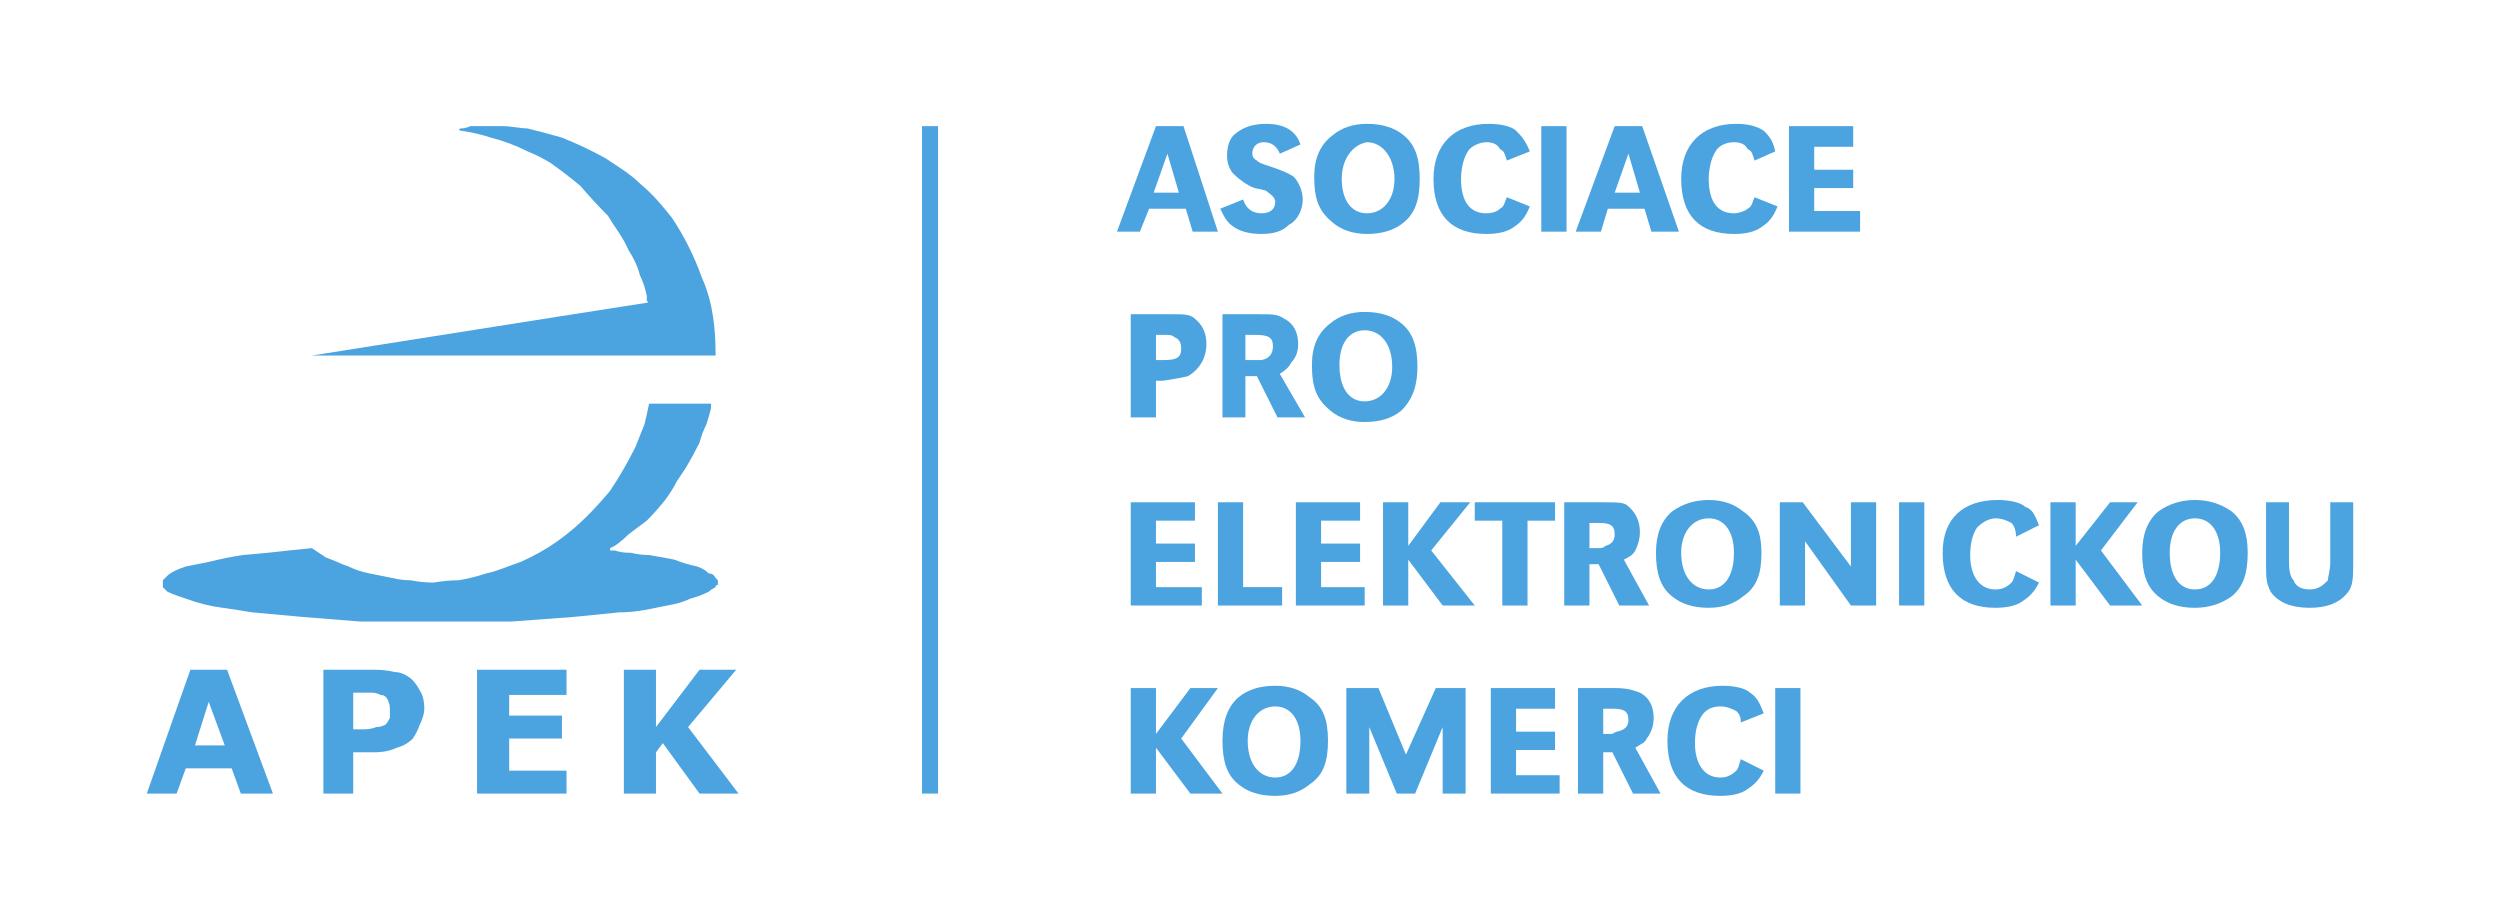 <svg version="1.2" xmlns="http://www.w3.org/2000/svg" viewBox="0 0 109 40" width="109" height="40"><style>.a{fill:#4ba3e0}</style><path fill-rule="evenodd" class="a" d="m25 13.7l3.2-0.5c0.1 0 0-0.1 0-0.1v-0.2q-0.1-0.5-0.3-0.9c-0.1-0.4-0.3-0.8-0.5-1.1-0.2-0.5-0.6-1-0.9-1.5q-0.6-0.6-1.2-1.3-0.6-0.5-1.3-1-0.5-0.3-1-0.5-0.8-0.4-1.6-0.6-0.6-0.2-1.3-0.3c-0.1 0-0.1-0.1 0-0.1q0.2 0 0.4-0.1 0.4 0 0.8 0h0.6c0.4 0 0.8 0.1 1.1 0.1q0.8 0.2 1.5 0.4 1 0.4 1.9 0.9c0.6 0.4 1.1 0.7 1.5 1.1 0.6 0.5 1 1 1.4 1.5q0.8 1.2 1.3 2.6c0.5 1.1 0.6 2.3 0.6 3.4h-17.6z"/><path fill-rule="evenodd" class="a" d="m13.6 23.9q0.3 0.2 0.6 0.4l0.5 0.2q0.2 0.1 0.5 0.2 0.4 0.2 0.9 0.3 0.5 0.1 1 0.2 0.4 0.1 0.8 0.1 0.5 0.1 1 0.1 0.6-0.1 1.1-0.1 0.6-0.1 1.2-0.3c0.5-0.1 0.9-0.3 1.5-0.5q0.9-0.4 1.6-0.9 0.7-0.5 1.3-1.1 0.5-0.5 1-1.1 0.6-0.9 1.1-1.9l0.4-1q0.1-0.4 0.2-0.9h2.7q0 0.1 0 0.2-0.1 0.4-0.2 0.7-0.2 0.4-0.3 0.8-0.3 0.6-0.6 1.1-0.2 0.3-0.4 0.6-0.2 0.4-0.5 0.8-0.4 0.5-0.8 0.9-0.4 0.3-0.8 0.6-0.3 0.3-0.6 0.5l-0.2 0.1v0.1q0.1 0 0.2 0c0.3 0.1 0.5 0.1 0.7 0.1q0.4 0.1 0.8 0.1 0.6 0.1 1.1 0.2 0.5 0.2 1 0.3 0.3 0.1 0.5 0.3 0.2 0 0.3 0.2 0 0 0.1 0.1 0 0.1 0 0.2-0.1 0-0.1 0.1-0.2 0.1-0.3 0.2-0.4 0.2-0.8 0.3-0.4 0.2-1 0.3-0.5 0.1-1 0.2-0.6 0.1-1.1 0.1l-2 0.2q-1.3 0.1-2.7 0.2h-1.5-2.3-2.8q-1.3-0.1-2.5-0.2-1.1-0.1-2.2-0.2-0.6-0.1-1.3-0.2-0.8-0.1-1.6-0.4l-0.3-0.1q-0.3-0.1-0.5-0.2-0.1-0.1-0.2-0.2 0-0.1 0-0.2 0 0 0-0.1 0.1-0.1 0.2-0.2 0.1-0.1 0.3-0.2 0.2-0.1 0.5-0.2 0.5-0.1 1-0.2 0.8-0.2 1.5-0.3l1.1-0.1 0.9-0.1z"/><path fill-rule="evenodd" class="a" d="m32.2 34.6h-1.7l-1.6-2.2-0.3 0.4v1.8h-1.4v-5.4h1.4v2.5l1.9-2.5h1.6l-2.1 2.5zm-7.5 0h-3.9v-5.4h3.9v1.1h-2.5v0.9h2.3v1h-2.3v1.4h2.5zm-6.2-3.7q0 0.3-0.2 0.7-0.1 0.3-0.3 0.6-0.3 0.3-0.7 0.4-0.4 0.2-1 0.2h-0.9v1.8h-1.3v-5.4h2.2q0.5 0 0.9 0.1 0.3 0 0.6 0.2 0.3 0.2 0.5 0.6 0.2 0.3 0.2 0.8zm-1.5 0q0-0.2-0.1-0.4-0.1-0.2-0.3-0.2-0.2-0.1-0.4-0.1-0.2 0-0.5 0h-0.3v1.6h0.4q0.4 0 0.6-0.1 0.2 0 0.4-0.1 0.1-0.1 0.2-0.3 0-0.2 0-0.4zm-5.1 3.7h-1.4l-0.4-1.1h-2l-0.4 1.1h-1.3l1.9-5.4h1.6zm-2.1-2.1l-0.7-1.9-0.6 1.9z"/><path fill-rule="evenodd" class="a" d="m40.9 34.6h-0.7v-29.1h0.7z"/><path fill-rule="evenodd" class="a" d="m53.1 10.1h-1.1l-0.3-1h-1.6l-0.4 1h-1l1.7-4.6h1.2zm-2.2-3.4l-0.6 1.7h1.1z"/><path fill-rule="evenodd" class="a" d="m55.8 6.7q-0.2-0.5-0.7-0.5c-0.3 0-0.5 0.2-0.5 0.5q0 0.2 0.2 0.3c0.1 0.1 0.1 0.1 0.7 0.3q0.6 0.2 0.9 0.4c0.2 0.2 0.4 0.6 0.4 1 0 0.4-0.2 0.9-0.6 1.1-0.3 0.3-0.7 0.4-1.2 0.4-0.5 0-0.9-0.1-1.2-0.3-0.3-0.2-0.4-0.4-0.6-0.8l1-0.4q0.2 0.6 0.8 0.6c0.4 0 0.6-0.2 0.6-0.5q0-0.2-0.3-0.4c-0.1-0.1-0.1-0.1-0.6-0.2-0.3-0.1-0.7-0.4-0.9-0.6-0.2-0.2-0.3-0.5-0.3-0.8 0-0.4 0.1-0.8 0.4-1q0.5-0.4 1.3-0.4c0.8 0 1.3 0.3 1.5 0.9z"/><path fill-rule="evenodd" class="a" d="m61.2 5.9c0.5 0.4 0.7 1 0.7 1.9 0 0.9-0.2 1.5-0.7 1.9q-0.6 0.5-1.6 0.5-0.9 0-1.5-0.5c-0.6-0.5-0.8-1-0.8-2q0-1.2 0.8-1.8 0.6-0.5 1.5-0.5 1 0 1.6 0.5zm-2.7 1.9c0 0.9 0.4 1.5 1.1 1.5 0.7 0 1.2-0.6 1.2-1.5 0-0.9-0.5-1.6-1.2-1.6-0.6 0.1-1.1 0.7-1.1 1.6z"/><path fill-rule="evenodd" class="a" d="m65.7 7c-0.1-0.3-0.1-0.4-0.3-0.5-0.1-0.2-0.3-0.3-0.6-0.3-0.3 0-0.7 0.2-0.8 0.4-0.2 0.3-0.3 0.8-0.3 1.2 0 1 0.4 1.5 1.1 1.5 0.3 0 0.5-0.1 0.6-0.2 0.2-0.1 0.2-0.3 0.3-0.5l1 0.4c-0.2 0.5-0.4 0.7-0.7 0.9q-0.4 0.3-1.2 0.3c-1.5 0-2.3-0.8-2.3-2.4 0-1.5 0.9-2.4 2.4-2.4 0.5 0 1 0.1 1.2 0.3 0.2 0.2 0.4 0.4 0.6 0.9z"/><path fill-rule="evenodd" class="a" d="m68.3 10.1h-1.1v-4.6h1.1z"/><path fill-rule="evenodd" class="a" d="m73.2 10.1h-1.2l-0.3-1h-1.6l-0.3 1h-1.1l1.7-4.6h1.2zm-2.2-3.4l-0.6 1.7h1.1z"/><path fill-rule="evenodd" class="a" d="m76.5 7c-0.1-0.3-0.1-0.4-0.3-0.5-0.1-0.2-0.3-0.3-0.6-0.3-0.4 0-0.7 0.2-0.8 0.4-0.2 0.3-0.3 0.8-0.3 1.2 0 1 0.4 1.5 1.1 1.5 0.2 0 0.5-0.1 0.6-0.2 0.2-0.1 0.2-0.3 0.3-0.5l1 0.4c-0.2 0.5-0.4 0.7-0.7 0.9q-0.4 0.3-1.2 0.3c-1.5 0-2.3-0.8-2.3-2.4 0-1.5 0.9-2.4 2.4-2.4 0.5 0 0.9 0.1 1.2 0.3 0.2 0.2 0.4 0.4 0.5 0.9z"/><path fill-rule="evenodd" class="a" d="m80.8 7.4v0.8h-1.7v1h2v0.9h-3.1v-4.6h2.8v0.9h-1.7v1z"/><path fill-rule="evenodd" class="a" d="m49.3 13.7h1.8c0.5 0 0.8 0 1 0.2q0.5 0.4 0.5 1.1c0 0.6-0.3 1.1-0.8 1.4q-0.4 0.1-1.1 0.2h-0.3v1.6h-1.1zm1.4 2c0.6 0 0.8-0.1 0.8-0.5q0-0.4-0.3-0.5c-0.1-0.1-0.2-0.1-0.5-0.1h-0.3v1.1z"/><path fill-rule="evenodd" class="a" d="m53.3 13.7h1.6c0.6 0 0.8 0 1.1 0.2 0.4 0.2 0.6 0.6 0.6 1.1q0 0.5-0.3 0.8c-0.1 0.2-0.2 0.3-0.5 0.5l1.1 1.9h-1.2l-0.9-1.8h-0.5v1.8h-1zm1.3 2c0.3 0 0.3 0 0.4 0q0.5-0.1 0.5-0.6c0-0.4-0.2-0.5-0.8-0.5h-0.1-0.3v1.1z"/><path fill-rule="evenodd" class="a" d="m61.1 14.1c0.5 0.4 0.7 1 0.7 1.9 0 0.8-0.2 1.4-0.7 1.9q-0.6 0.5-1.6 0.5-0.9 0-1.5-0.5c-0.6-0.5-0.8-1-0.8-2q0-1.2 0.8-1.8 0.6-0.5 1.5-0.5 1 0 1.6 0.5zm-2.7 1.8c0 1 0.4 1.6 1.1 1.6 0.7 0 1.2-0.6 1.2-1.5 0-1-0.5-1.6-1.2-1.6-0.7 0-1.1 0.6-1.1 1.5z"/><path fill-rule="evenodd" class="a" d="m52.1 23.7v0.8h-1.7v1.1h2v0.8h-3.1v-4.5h2.8v0.8h-1.7v1z"/><path fill-rule="evenodd" class="a" d="m54.2 25.6h1.7v0.8h-2.8v-4.5h1.1z"/><path fill-rule="evenodd" class="a" d="m59.3 23.7v0.8h-1.7v1.1h1.9v0.8h-3v-4.5h2.8v0.8h-1.7v1z"/><path fill-rule="evenodd" class="a" d="m61.4 23.8l1.4-1.9h1.3l-1.7 2.1 1.9 2.4h-1.4l-1.5-2v2h-1.1v-4.5h1.1z"/><path fill-rule="evenodd" class="a" d="m66.6 26.4h-1.1v-3.7h-1.2v-0.8h3.5v0.8h-1.2z"/><path fill-rule="evenodd" class="a" d="m68.2 21.9h1.6c0.7 0 0.9 0 1.1 0.1 0.4 0.3 0.6 0.7 0.6 1.2q0 0.4-0.2 0.8c-0.1 0.2-0.3 0.3-0.5 0.4l1.1 2h-1.3l-0.9-1.8h-0.4v1.8h-1.1zm1.4 2c0.2 0 0.3 0 0.4-0.1q0.4-0.1 0.4-0.5c0-0.4-0.2-0.5-0.7-0.5h-0.2-0.2v1.1z"/><path fill-rule="evenodd" class="a" d="m76 22.3c0.6 0.4 0.8 1 0.8 1.8 0 0.9-0.2 1.5-0.8 1.9q-0.6 0.5-1.5 0.5-1 0-1.6-0.5c-0.5-0.4-0.7-1-0.7-1.9q0-1.2 0.7-1.8 0.7-0.5 1.6-0.5 0.9 0 1.5 0.5zm-2.7 1.8c0 1 0.5 1.6 1.2 1.6 0.7 0 1.1-0.6 1.1-1.6 0-0.9-0.4-1.5-1.1-1.5-0.7 0-1.2 0.6-1.2 1.5z"/><path fill-rule="evenodd" class="a" d="m81.8 26.4h-1.1l-2-2.8v2.8h-1.1v-4.5h1l2.1 2.8v-2.8h1.1z"/><path fill-rule="evenodd" class="a" d="m83.9 26.4h-1.1v-4.5h1.1z"/><path fill-rule="evenodd" class="a" d="m87.9 23.4c0-0.3-0.1-0.5-0.2-0.6-0.2-0.1-0.4-0.2-0.7-0.2-0.3 0-0.6 0.2-0.8 0.4-0.2 0.3-0.3 0.7-0.3 1.2 0 0.9 0.4 1.5 1.1 1.5 0.3 0 0.5-0.1 0.7-0.3 0.1-0.1 0.1-0.2 0.2-0.5l1 0.5c-0.2 0.4-0.4 0.6-0.7 0.8q-0.4 0.3-1.2 0.3c-1.5 0-2.3-0.8-2.3-2.4 0-1.5 0.9-2.3 2.4-2.3 0.5 0 1 0.1 1.2 0.3 0.3 0.1 0.4 0.3 0.6 0.8z"/><path fill-rule="evenodd" class="a" d="m90.5 23.8l1.5-1.9h1.2l-1.6 2.1 1.8 2.4h-1.4l-1.5-2v2h-1.1v-4.5h1.1z"/><path fill-rule="evenodd" class="a" d="m97.3 22.3c0.5 0.4 0.7 1 0.7 1.8 0 0.9-0.2 1.5-0.7 1.9q-0.7 0.5-1.6 0.5-1 0-1.6-0.5c-0.5-0.4-0.7-1-0.7-1.9q0-1.2 0.7-1.8 0.7-0.5 1.6-0.5 0.9 0 1.6 0.5zm-2.7 1.8c0 1 0.4 1.6 1.1 1.6 0.7 0 1.1-0.6 1.1-1.6 0-0.9-0.4-1.5-1.1-1.5-0.7 0-1.1 0.6-1.1 1.5z"/><path fill-rule="evenodd" class="a" d="m99.8 21.9v2.6c0 0.5 0.1 0.7 0.2 0.8 0.1 0.3 0.4 0.4 0.7 0.4 0.4 0 0.6-0.2 0.8-0.4 0-0.2 0.1-0.4 0.1-0.8v-2.6h1v2.6c0 0.7 0 1.1-0.3 1.4q-0.5 0.6-1.6 0.6-1.2 0-1.7-0.7c-0.2-0.4-0.2-0.6-0.2-1.3v-2.6z"/><path fill-rule="evenodd" class="a" d="m50.4 32l1.5-2h1.2l-1.6 2.2 1.8 2.4h-1.4l-1.5-2v2h-1.1v-4.6h1.1z"/><path fill-rule="evenodd" class="a" d="m57.1 30.4c0.6 0.4 0.8 1 0.8 1.9 0 0.9-0.2 1.5-0.8 1.9q-0.6 0.5-1.5 0.5-1 0-1.6-0.5c-0.5-0.4-0.7-1-0.7-1.9q0-1.3 0.7-1.9 0.6-0.5 1.6-0.5 0.9 0 1.5 0.5zm-2.7 1.9c0 1 0.5 1.6 1.2 1.6 0.7 0 1.1-0.6 1.1-1.6 0-0.9-0.4-1.5-1.1-1.5-0.7 0-1.2 0.6-1.2 1.5z"/><path fill-rule="evenodd" class="a" d="m63.9 34.6h-1v-2.9l-1.2 2.9h-0.8l-1.2-2.9v2.9h-1v-4.6h1.4l1.2 2.9 1.3-2.9h1.3z"/><path fill-rule="evenodd" class="a" d="m67.8 31.9v0.8h-1.7v1.1h1.9v0.8h-3v-4.6h2.8v0.9h-1.7v1z"/><path fill-rule="evenodd" class="a" d="m68.8 30h1.6c0.6 0 0.8 0.1 1.1 0.2 0.4 0.2 0.6 0.6 0.6 1.1q0 0.5-0.3 0.9c-0.1 0.2-0.2 0.2-0.5 0.4l1.1 2h-1.2l-0.9-1.8h-0.4v1.8h-1.1zm1.4 2c0.2 0 0.2-0.1 0.3-0.1q0.5-0.1 0.5-0.5c0-0.4-0.2-0.5-0.7-0.5h-0.2-0.2v1.1z"/><path fill-rule="evenodd" class="a" d="m75.9 31.5c0-0.3-0.1-0.4-0.2-0.5-0.2-0.1-0.4-0.2-0.7-0.2-0.3 0-0.6 0.1-0.8 0.4-0.2 0.3-0.3 0.7-0.3 1.2 0 0.9 0.4 1.5 1.1 1.5 0.3 0 0.5-0.1 0.7-0.3 0.1-0.1 0.1-0.2 0.2-0.5l1 0.5c-0.2 0.4-0.4 0.6-0.7 0.8q-0.4 0.3-1.2 0.3c-1.5 0-2.3-0.8-2.3-2.4 0-1.5 0.9-2.4 2.4-2.4 0.5 0 1 0.1 1.2 0.3 0.3 0.2 0.4 0.4 0.6 0.9z"/><path fill-rule="evenodd" class="a" d="m78.5 34.6h-1.1v-4.6h1.1z"/></svg>